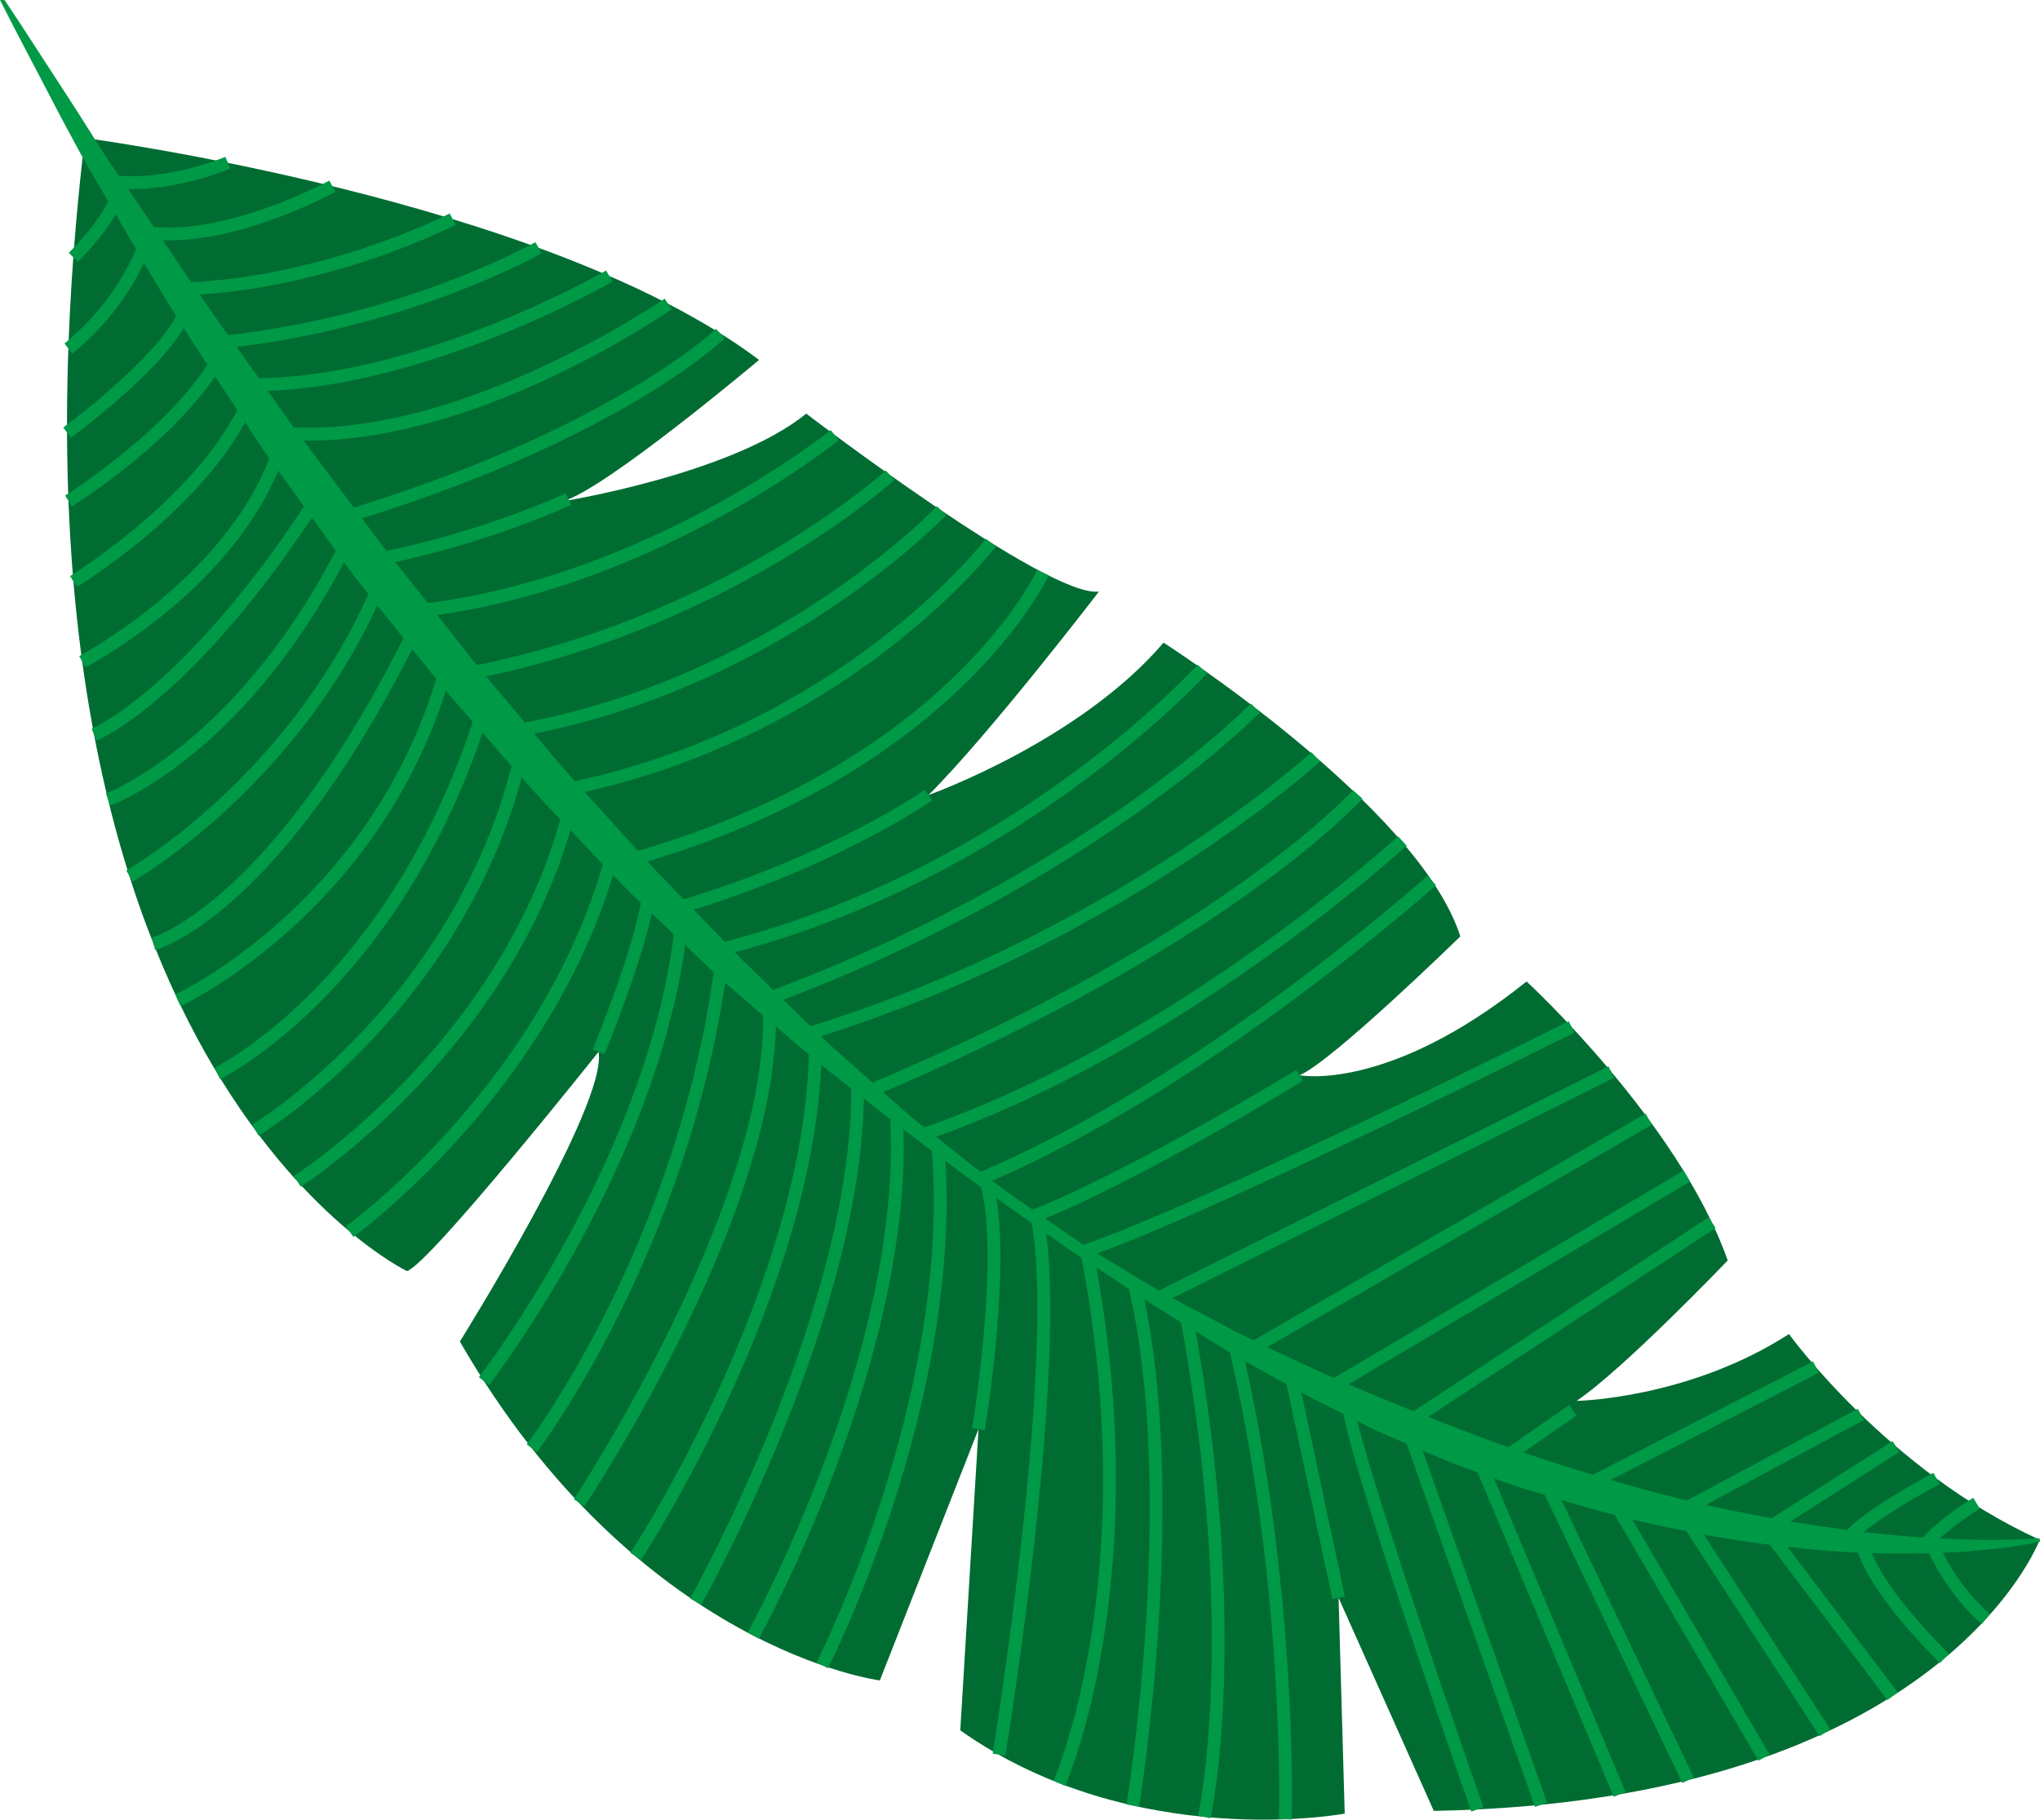 <svg id="Layer_1" data-name="Layer 1" xmlns="http://www.w3.org/2000/svg" viewBox="0 0 537.52 479.59"><defs><style>.cls-1{fill:#006c32;}.cls-2{fill:#009946;}</style></defs><title>hoja_izq</title><path class="cls-1" d="M471.38,351.61s25.89,35.91,66.06,54.22c0,0-25.66,69-159.65,71.45L352.7,421.12,354.32,478s-55.46,10.4-101.3-21.94l4.81-79.4-26,66.24S168,434.83,121.17,353.58c0,0,39-62.4,36.55-76.36,0,0-44.48,55.93-50.48,57.79,0,0-113.75-54.39-84.89-298.64,0,0,121.29,16,177.66,58.49,0,0-41,34.53-51.84,37.29,0,0,44.56-7.13,64.27-23.13,0,0,63.68,48.7,77.13,46.89,0,0-28.79,37.57-44.91,53.63,0,0,39.63-14.09,61.93-40.16,0,0,67.18,43,78.2,77.42,0,0-34,33.19-42.38,36.59,0,0,23.16,4.65,59.83-24.71,0,0,40.08,36.89,53,73.53,0,0-27.41,28.65-39.81,37C415.47,369.25,444.9,368.66,471.38,351.61Z"/><path class="cls-2" d="M537.52,406.33s-2.73.64-7.9,1.4A209.86,209.86,0,0,1,507,409.4a252.34,252.34,0,0,1-35.21-1.64c-6.78-.67-13.95-1.77-21.49-3.05-7.48-1.53-15.42-2.92-23.53-5.11-8.16-2-16.49-4.6-25.15-7.23-4.31-1.36-8.6-3-13-4.61L382,385.34l-6.59-2.77c-4.41-1.93-8.91-3.78-13.38-5.84L348.72,370c-4.54-2.17-8.94-4.74-13.43-7.23s-9-4.95-13.48-7.69c-8.84-5.56-18-10.94-26.81-17l-13.49-8.88c-4.42-3.12-8.82-6.32-13.33-9.4-17.87-12.57-35.52-26-52.83-40-8.53-7.11-16.89-14.44-25.32-21.65q-12-11.48-23.94-22.82c-7.64-7.85-15.06-15.79-22.47-23.57-7.26-7.89-14.13-16-21.05-23.8s-13.13-16-19.46-23.77l-9.25-11.67c-3-3.9-5.72-7.89-8.54-11.75L69.1,118.16c-4.92-7.51-9.69-14.78-14.25-21.75C45.61,82.54,37.94,69.32,31.14,57.62q-5.09-8.77-9.51-16.38c-2.78-5.15-5.34-9.87-7.57-14.18L3.62,7.09,0,0,.88-.5l4.4,6.64L17.53,25c2.65,4.05,5.5,8.58,8.61,13.51S32.93,48.57,36.7,54.15C44.32,65.25,52.52,78,62.32,91.36q7.17,10.13,14.89,21.07l16.57,22.06c2.85,3.77,5.66,7.67,8.67,11.48l9.14,11.55,9.34,11.82,4.72,6,4.94,5.91c6.67,7.87,13.27,16,20.28,24l21.62,23.87,22.76,23.53c7.89,7.62,15.71,15.4,23.74,23l12.38,11c4.15,3.63,8.18,7.41,12.52,10.78,8.65,6.77,17.05,13.84,26.07,19.91,4.42,3.16,8.91,6.2,13.33,9.27s9.09,5.71,13.64,8.47c9,5.78,18.45,10.37,27.51,15.3a580.43,580.43,0,0,0,54.32,24,478.55,478.55,0,0,0,50.24,17,387.75,387.75,0,0,0,43.74,9.78c13.18,2.17,24.78,3.48,34.38,4.08s17.17.71,22.33.55,7.91-.38,7.91-.38Z"/><path class="cls-2" d="M507.65,408l3.08-1.37a54.15,54.15,0,0,0,13.55,18.74l-2.09,2.64C521.83,427.77,513.46,421,507.65,408Z"/><rect class="cls-2" x="480.51" y="397.99" width="3.38" height="54.57" transform="translate(-158.94 377.19) rotate(-37.12)"/><rect class="cls-2" x="460.52" y="393.79" width="3.37" height="68.46" transform="translate(-158.58 320.96) rotate(-33.02)"/><rect class="cls-2" x="443.08" y="389.26" width="3.37" height="79.39" transform="translate(-155.61 282.77) rotate(-30.28)"/><rect class="cls-2" x="424.06" y="385.02" width="3.37" height="88.47" transform="translate(-143.33 225.13) rotate(-25.5)"/><rect class="cls-2" x="406.24" y="379.4" width="3.37" height="97.31" transform="translate(-133.84 191.14) rotate(-22.76)"/><rect class="cls-2" x="386.76" y="372.96" width="3.37" height="105.73" transform="translate(-119.68 153.74) rotate(-19.46)"/><path class="cls-2" d="M353.64,368.49l3.17,1.17c-.69,4.93,20.51,68.07,34.05,106.68l-3.18,1.12C379.19,453.25,351.65,373.84,353.64,368.49Z"/><rect class="cls-2" x="344.69" y="361.06" width="3.37" height="60.73" transform="translate(-74.02 80.85) rotate(-12.04)"/><path class="cls-2" d="M323.57,354.31l3.28-.77c15.28,64.41,13.52,125.38,13.51,126l-3.37-.1C337,478.81,338.75,418.27,323.57,354.31Z"/><path class="cls-2" d="M310.94,347.12l3.32-.62c15.55,84,4.81,132.25,4.7,132.73l-3.29-.76C315.78,478,326.35,430.34,310.94,347.12Z"/><path class="cls-2" d="M297.28,339l3.29-.78c13.08,54.85-.29,137.1-.43,137.93l-3.32-.55C297,474.75,310.21,393.16,297.28,339Z"/><path class="cls-2" d="M284.87,331l3.31-.64c16.55,85.83-7.28,139.81-7.52,140.34l-3.07-1.39C277.83,468.75,301.2,415.67,284.87,331Z"/><path class="cls-2" d="M271.78,322.1l3.31-.61c6.75,36.83-9.5,137-10.19,141.26l-3.33-.55C261.73,461.17,278.42,358.35,271.78,322.1Z"/><path class="cls-2" d="M258.44,312.65l3.26-.87c5.22,19.71-1.9,63.3-2.21,65.15l-3.32-.56C256.23,375.93,263.48,331.66,258.44,312.65Z"/><path class="cls-2" d="M245.5,302.61l3.36-.28c5.42,66.47-30.35,136.65-30.71,137.35l-3-1.55C215.5,437.44,250.84,368.09,245.5,302.61Z"/><path class="cls-2" d="M234.5,293.86l3.37-.21c3.87,62.78-37.51,137.5-37.92,138.24L197,430.25C197.41,429.51,238.32,355.63,234.5,293.86Z"/><path class="cls-2" d="M224.27,285.33l3.36-.05c1,59.53-42.42,136.89-42.86,137.67l-2.94-1.66C182.27,420.52,225.25,343.94,224.27,285.33Z"/><path class="cls-2" d="M213.16,275.73l3.37,0c-.55,63.39-47.14,134.68-47.61,135.39l-2.82-1.85C166.57,408.6,212.62,338.12,213.16,275.73Z"/><path class="cls-2" d="M201,264.89l3.37-.16C206.84,317,156.12,393.79,154,397l-2.81-1.87C151.68,394.38,203.42,316,201,264.89Z"/><path class="cls-2" d="M188.51,252.87l3.35.43c-9.68,75.92-50,128.9-50.4,129.43l-2.67-2.06C139.19,380.15,179,327.85,188.51,252.87Z"/><path class="cls-2" d="M178,242l3.36.31c-5.86,62.28-52,122.17-52.49,122.77L126.19,363C126.66,362.39,172.22,303.26,178,242Z"/><path class="cls-2" d="M169.42,233.14l3.37.13c-.5,13.09-13,43.32-13.52,44.6l-3.11-1.3C156.29,276.27,169,245.63,169.42,233.14Z"/><path class="cls-2" d="M160.13,223.07l3.27.82C147.61,286.47,93.66,325.57,93.12,326l-2-2.75C91.69,322.83,144.65,284.42,160.13,223.07Z"/><path class="cls-2" d="M148.85,211.33l3.27.78C136.7,275.94,79.82,312.4,79.25,312.77l-1.8-2.86C78,309.56,133.74,273.79,148.85,211.33Z"/><path class="cls-2" d="M135.91,197.29l3.29.73c-15,67.32-70.5,101-71.06,101.29l-1.73-2.9C67,296.09,121.25,263.14,135.91,197.29Z"/><path class="cls-2" d="M126.05,185.6l3.22,1C106.62,260.4,58.5,284.21,58,284.44l-1.46-3C57,281.17,103.85,257.92,126.05,185.6Z"/><path class="cls-2" d="M116.32,174l3.26.85c-17,64.58-71.43,90.09-72,90.34l-1.4-3.06C46.74,261.83,99.77,236.93,116.32,174Z"/><path class="cls-2" d="M108.5,163.78l3,1.48C74.77,240.59,42.25,250,40.89,250.39L40,247.13C40.34,247.05,72.56,237.47,108.5,163.78Z"/><path class="cls-2" d="M99.06,151.89l3.13,1.28c-21.76,53.22-66.81,78.94-67.26,79.19l-1.65-2.94C33.73,229.18,77.78,204,99.06,151.89Z"/><path class="cls-2" d="M90.69,140.72l3,1.48C66.44,198,30.58,211.77,29.07,212.32l-1.17-3.16C28.26,209,64.05,195.18,90.69,140.72Z"/><path class="cls-2" d="M82.66,129.58l2.83,1.83c-33.9,52.66-59,63.37-60.06,63.8l-1.28-3.12C24.4,192,49.45,181.17,82.66,129.58Z"/><path class="cls-2" d="M72.52,116.21l3.23,1c-10.57,36-51.56,57.79-53.29,58.71l-1.57-3C21.31,172.66,62.35,150.81,72.52,116.21Z"/><path class="cls-2" d="M64.32,104.23l3.11,1.3c-11.34,27.05-45.74,48.3-47.2,49.19l-1.75-2.88C18.83,151.63,53.4,130.26,64.32,104.23Z"/><path class="cls-2" d="M17.16,130.6c.28-.17,28.7-18,39.5-37.85l3,1.61C48.38,115,20.14,132.72,18.94,133.47Z"/><path class="cls-2" d="M47.55,79.87l3.33.52c-2,12.71-31,34.09-32.22,35l-2-2.72C24.76,106.73,46.1,89.29,47.55,79.87Z"/><path class="cls-2" d="M37,63l3.16,1.17A68.94,68.94,0,0,1,19,93.22l-2-2.7A66.94,66.94,0,0,0,37,63Z"/><path class="cls-2" d="M29.23,50.92l3.27.79c-1.74,7.17-11.57,16.9-12,17.31l-2.37-2.4C18.24,66.53,27.71,57.16,29.23,50.92Z"/><path class="cls-2" d="M488.9,406.82l3.3-.69c2.43,11.53,21.12,29.55,21.31,29.73l-2.34,2.44C510.38,437.53,491.54,419.36,488.9,406.82Z"/><path class="cls-2" d="M508.8,403.05a76.69,76.69,0,0,1,11.12-8.28l1.76,2.87c-2.93,1.81-10.95,7.22-12.81,10.51l-2.94-1.65A16,16,0,0,1,508.8,403.05Z"/><path class="cls-2" d="M487,402.87c6.53-6.27,21.73-14.3,22.46-14.68l1.57,3c-5.35,2.81-19.93,11.15-23.29,15.91L485,405.14A16,16,0,0,1,487,402.87Z"/><rect class="cls-2" x="461.6" y="390.62" width="41.21" height="3.37" transform="translate(-135.31 320.88) rotate(-32.53)"/><rect class="cls-2" x="438.35" y="384.16" width="55.24" height="3.37" transform="translate(-127.04 266.1) rotate(-28.21)"/><rect class="cls-2" x="412.52" y="374.64" width="69.83" height="3.37" transform="translate(-122.65 246.61) rotate(-27.25)"/><rect class="cls-2" x="390.92" y="375.32" width="27.01" height="3.37" transform="matrix(0.82, -0.57, 0.57, 0.82, -143.19, 300.77)"/><rect class="cls-2" x="361.95" y="347.23" width="97.15" height="3.37" transform="translate(-124.18 282.88) rotate(-33.32)"/><polygon class="cls-2" points="348.59 364.91 443.59 308.5 445.32 311.4 350.32 367.81 348.59 364.91"/><rect class="cls-2" x="320.83" y="323.81" width="121.77" height="3.37" transform="translate(-111.68 234.85) rotate(-30.05)"/><rect class="cls-2" x="297.86" y="310.69" width="133.75" height="3.37" transform="translate(-101.11 195.76) rotate(-26.52)"/><path class="cls-2" d="M284.84,328.3c31.75-10.69,127.53-58.67,128.5-59.15l1.51,3c-1,.49-97,48.57-128.94,59.33Z"/><path class="cls-2" d="M271.27,319.14C298,308.7,341.09,282.22,341.53,282l1.76,2.86c-.43.28-43.77,26.91-70.79,37.46Z"/><path class="cls-2" d="M257.46,309.22c58.18-24.29,118.05-77.88,118.65-78.42l2.26,2.51c-.6.54-60.91,54.51-119.61,79Z"/><path class="cls-2" d="M242.36,297.54c66.22-22.51,125.42-76.59,126-77.13l2.28,2.48c-.59.55-60.33,55.11-127.22,77.84Z"/><path class="cls-2" d="M228.11,286.11c93.2-39.09,128-77.46,128.37-77.85L359,210.5c-.33.39-35.56,39.28-129.58,78.73Z"/><path class="cls-2" d="M211.07,271.24c81.28-24.56,133.94-72.47,134.47-73l2.28,2.49c-.53.48-53.76,48.92-135.78,73.69Z"/><path class="cls-2" d="M200.4,262.15C285,231,329.15,185.87,329.57,185.43l2.42,2.34c-.46.44-45.09,46.09-130.42,77.54Z"/><path class="cls-2" d="M187.35,249.1c78.21-18.86,127.71-73.35,128.19-73.91l2.52,2.25c-.51.55-50.65,55.82-129.92,74.93Z"/><path class="cls-2" d="M176.1,238.23c41.77-12,67.33-29.88,67.58-30.06l1.95,2.75c-.26.18-26.24,18.4-68.6,30.55Z"/><path class="cls-2" d="M163.86,225.45c85.08-23.27,109.2-74.7,109.42-75.2l3.08,1.39c-.24.52-25,53.38-111.62,77.07Z"/><path class="cls-2" d="M147.54,206.73C221,192.32,259.38,142.51,259.75,142l2.7,2c-.39.5-39.52,51.33-114.26,66Z"/><path class="cls-2" d="M133.24,191.3c68.92-11.16,113.2-57.41,113.63-57.86l2.46,2.31c-.45.49-45.51,47.54-115.56,58.88Z"/><path class="cls-2" d="M120.58,176.29C189.5,163.8,233,124.36,233.38,124l2.29,2.48c-.44.4-44.62,40.49-114.49,53.16Z"/><path class="cls-2" d="M107.27,159.57c61.61-5.92,111.11-45.82,111.61-46.22L221,116c-.5.41-50.8,41-113.42,47Z"/><path class="cls-2" d="M96.76,146.22a246.45,246.45,0,0,0,52.33-16.17l1.41,3.06a250.37,250.37,0,0,1-53.14,16.43Z"/><path class="cls-2" d="M88.32,135.28c71.43-21.3,99.94-48.2,100.35-48.59h0L191,89.11l0,0c-1.67,1.61-29.91,27.95-101.69,49.36Z"/><path class="cls-2" d="M72.35,112.21c46.1,5.35,102.21-33.1,102.77-33.5L177,81.49c-2.33,1.62-57.73,39.57-105.08,34.07Z"/><path class="cls-2" d="M63.5,99.67c44.63,1.36,95.69-28.08,96.2-28.37l1.7,2.91c-.52.3-52.39,30.22-98,28.83Z"/><path class="cls-2" d="M55.07,88.83c49.33-4.36,85.63-24.77,86-25l1.67,2.92c-.36.22-37.3,21-87.36,25.41Z"/><path class="cls-2" d="M46.62,74.52c38.12-.88,71.54-18.09,71.87-18.26l1.56,3c-.34.18-34.46,17.74-73.36,18.64Z"/><path class="cls-2" d="M37.24,59.36C58,63.23,86.48,47.76,86.77,47.6l1.63,2.95c-1.21.67-29.78,16.21-51.78,12.12Z"/><path class="cls-2" d="M28.9,46c14,2.24,30.31-4.59,30.48-4.66l1.31,3.1c-.7.3-17.4,7.28-32.33,4.88Z"/></svg>
